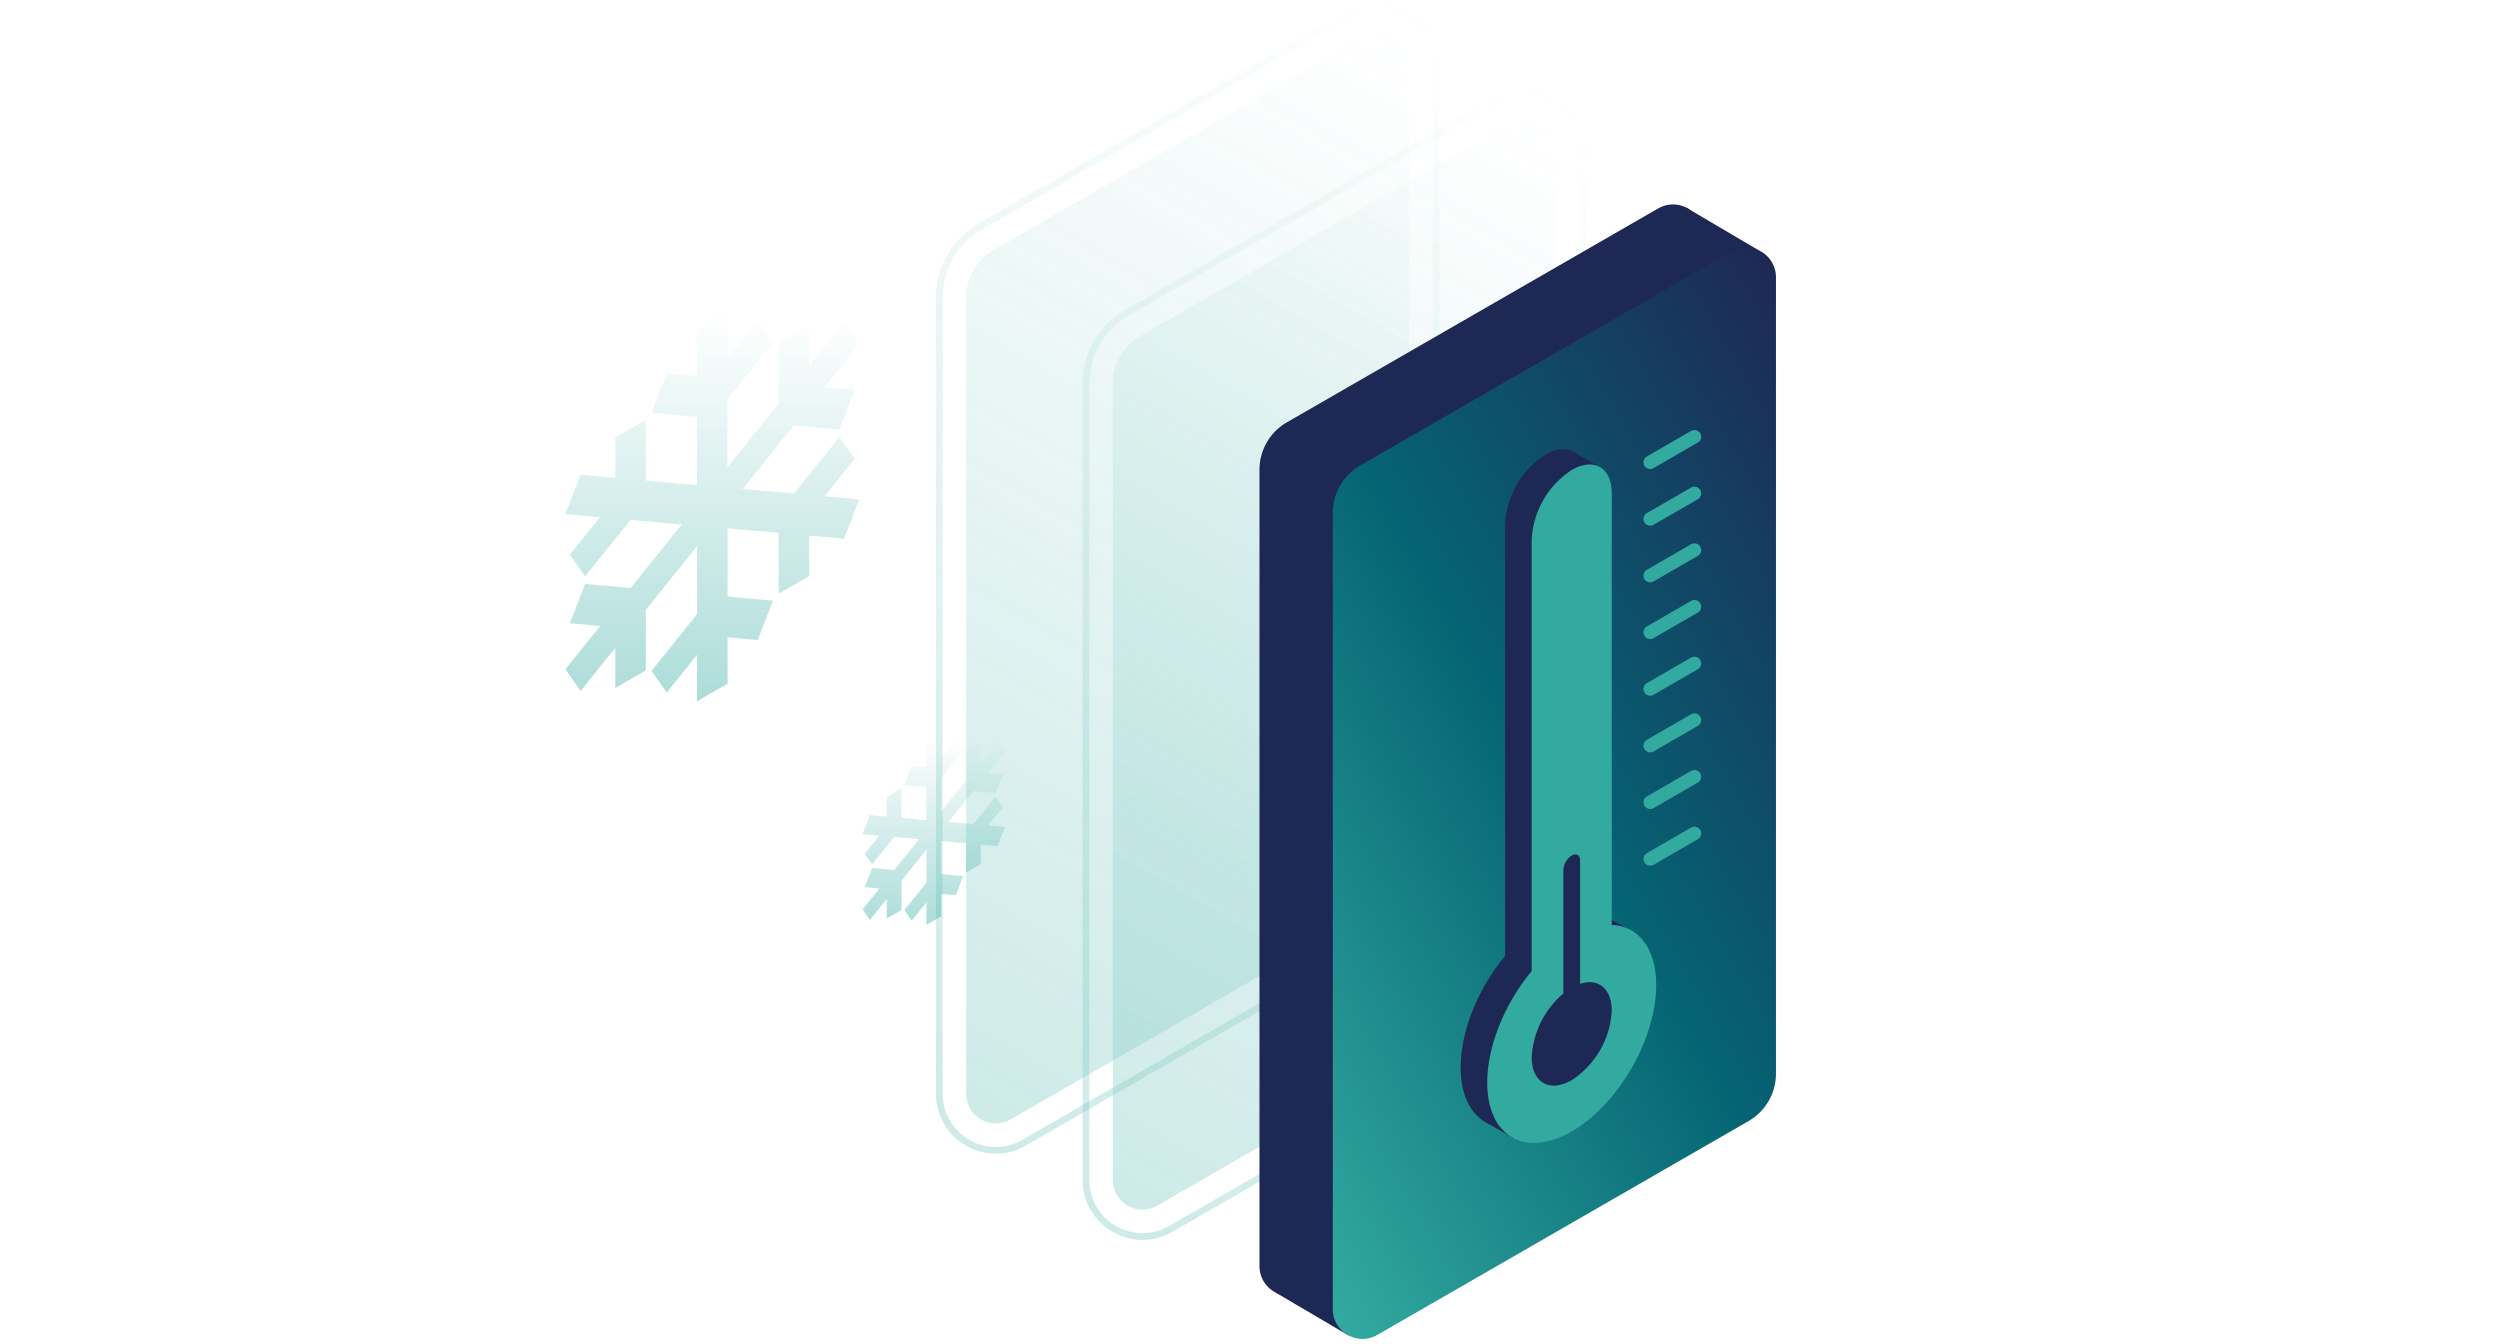 <svg xmlns="http://www.w3.org/2000/svg" xmlns:xlink="http://www.w3.org/1999/xlink" viewBox="0 0 372 200"><defs><linearGradient id="a" x1="221.583" y1="8.291" x2="131.893" y2="163.639" gradientUnits="userSpaceOnUse"><stop offset="0" stop-color="#32aaa0" stop-opacity="0"/><stop offset="0.609" stop-color="#32aaa0" stop-opacity="0.625"/><stop offset="1" stop-color="#32aaa0"/></linearGradient><linearGradient id="b" x1="219.332" y1="12.19" x2="134.144" y2="159.741" xlink:href="#a"/><linearGradient id="c" x1="243.404" y1="21.119" x2="153.714" y2="176.467" xlink:href="#a"/><linearGradient id="d" x1="241.154" y1="25.017" x2="155.965" y2="172.569" xlink:href="#a"/><linearGradient id="e" x1="172.797" y1="151.807" x2="289.786" y2="84.263" gradientUnits="userSpaceOnUse"><stop offset="0" stop-color="#30a89e"/><stop offset="0" stop-color="#32aaa0"/><stop offset="0.5" stop-color="#056473"/><stop offset="1" stop-color="#1e2855"/></linearGradient><linearGradient id="f" x1="138.941" y1="109.548" x2="138.941" y2="137.637" xlink:href="#a"/><linearGradient id="g" x1="105.982" y1="46.454" x2="105.982" y2="104.346" xlink:href="#a"/></defs><title>illustration_rz_klimaanlage</title><g style="opacity:0.6"><path d="M148.185,171.168a8.427,8.427,0,0,1-8.418-8.418V44.242a12.181,12.181,0,0,1,6.07-10.516L201.1,1.894a8.4,8.4,0,0,1,12.614,7.287V127.688a12.178,12.178,0,0,1-6.071,10.516l-55.257,31.832a8.409,8.409,0,0,1-4.195,1.132Z" style="fill:none;stroke-miterlimit:10;opacity:0.4;stroke:url(#a)"/><path d="M209.709,127.688V9.18a4.411,4.411,0,0,0-6.617-3.82L147.838,37.19a8.144,8.144,0,0,0-4.071,7.052V162.75a4.411,4.411,0,0,0,6.617,3.82l55.254-31.83A8.143,8.143,0,0,0,209.709,127.688Z" style="opacity:0.4;fill:url(#b)"/><path d="M170.007,184a8.428,8.428,0,0,1-8.418-8.418V57.07a12.174,12.174,0,0,1,6.072-10.516l55.255-31.831a8.4,8.4,0,0,1,12.614,7.286V140.517a12.177,12.177,0,0,1-6.071,10.515L174.2,182.864A8.416,8.416,0,0,1,170.007,184Z" style="fill:none;stroke-miterlimit:10;opacity:0.4;stroke:url(#c)"/><path d="M231.53,140.516V22.008a4.411,4.411,0,0,0-6.617-3.82L169.66,50.018a8.143,8.143,0,0,0-4.072,7.052V175.578a4.411,4.411,0,0,0,6.617,3.82l55.254-31.83A8.144,8.144,0,0,0,231.53,140.516Z" style="opacity:0.4;fill:url(#d)"/></g><polygon points="250.87 30.869 261.713 37.254 257.282 42.872 244.698 43.102 250.87 30.869" style="fill:#1e2855"/><polygon points="200.682 198.726 189.84 192.347 192.382 187.145 202.536 187.544 200.682 198.726" style="fill:#1e2855"/><path d="M253.352,153.344V34.836a4.411,4.411,0,0,0-6.617-3.82l-55.254,31.83A8.144,8.144,0,0,0,187.41,69.9V188.406a4.411,4.411,0,0,0,6.617,3.82l55.254-31.83A8.144,8.144,0,0,0,253.352,153.344Z" style="fill:#1e2855"/><path d="M264.263,159.758V41.25a4.411,4.411,0,0,0-6.617-3.82L202.392,69.26a8.142,8.142,0,0,0-4.071,7.052V194.82a4.411,4.411,0,0,0,6.617,3.82l55.253-31.83A8.143,8.143,0,0,0,264.263,159.758Z" style="fill:url(#e)"/><polygon points="221.117 167.014 225.149 169.328 226.832 161.513 220.092 161.033 221.117 167.014" style="fill:#1e2855"/><path d="M242.487,138.3l-2.656-1.376-.687,3.209,2.269.825Z" style="fill:#1e2855"/><polygon points="234.12 67.242 237.958 69.45 236.25 72.527 231.1 69.632 234.12 67.242" style="fill:#1e2855"/><path d="M235.877,135.353V71.106c0-3.8-2.668-5.341-5.959-3.441a13.171,13.171,0,0,0-5.959,10.322v64.247c-3.935,4.723-6.609,11.07-6.609,16.6,0,8.016,5.627,11.264,12.568,7.257s12.569-13.754,12.569-21.769C242.487,138.791,239.812,135.532,235.877,135.353Z" style="fill:#1e2855"/><path d="M239.831,137.623V73.376c0-3.8-2.668-5.341-5.959-3.44a13.171,13.171,0,0,0-5.959,10.321V144.5c-3.936,4.724-6.61,11.071-6.61,16.6,0,8.015,5.627,11.264,12.569,7.256S246.44,154.6,246.44,146.587C246.44,141.062,243.766,137.8,239.831,137.623Z" style="fill:#32aaa0"/><path d="M235.118,146.4V128.022c0-.795-.558-1.117-1.246-.72a2.754,2.754,0,0,0-1.246,2.158v18.375a13.37,13.37,0,0,0-4.713,9.449c0,3.8,2.668,5.341,5.959,3.44a13.171,13.171,0,0,0,5.959-10.321C239.831,147.1,237.81,145.5,235.118,146.4Z" style="fill:#1e2855"/><line x1="245.548" y1="68.789" x2="252.134" y2="64.986" style="fill:none;stroke:#32aaa0;stroke-linecap:round;stroke-miterlimit:10;stroke-width:2px"/><line x1="245.548" y1="77.221" x2="252.134" y2="73.418" style="fill:none;stroke:#32aaa0;stroke-linecap:round;stroke-miterlimit:10;stroke-width:2px"/><line x1="245.548" y1="85.653" x2="252.134" y2="81.85" style="fill:none;stroke:#32aaa0;stroke-linecap:round;stroke-miterlimit:10;stroke-width:2px"/><line x1="245.548" y1="94.085" x2="252.134" y2="90.282" style="fill:none;stroke:#32aaa0;stroke-linecap:round;stroke-miterlimit:10;stroke-width:2px"/><line x1="245.548" y1="102.517" x2="252.134" y2="98.714" style="fill:none;stroke:#32aaa0;stroke-linecap:round;stroke-miterlimit:10;stroke-width:2px"/><line x1="245.548" y1="110.949" x2="252.134" y2="107.146" style="fill:none;stroke:#32aaa0;stroke-linecap:round;stroke-miterlimit:10;stroke-width:2px"/><line x1="245.548" y1="119.381" x2="252.134" y2="115.578" style="fill:none;stroke:#32aaa0;stroke-linecap:round;stroke-miterlimit:10;stroke-width:2px"/><line x1="245.548" y1="127.813" x2="252.134" y2="124.01" style="fill:none;stroke:#32aaa0;stroke-linecap:round;stroke-miterlimit:10;stroke-width:2px"/><path d="M137.833,110.82v3.342l-2.175-.2-1.1,2.838,3.279.3v4.932l-3.683-.331-.007-4.39-2.2,1.277,0,2.917-2.514-.226-1.1,2.839,2.508.225-2.177,2.7,1.1,1.572,3.286-4.079,3.7.331-3.683,4.58-3.3-.286-1.1,2.84,2.19.192-2.514,3.126,1.1,1.567,2.507-3.12,0,2.9,2.2-1.267.007-4.38,3.7-4.6v4.909l-3.292,4.1,1.1,1.563,2.188-2.725v3.352l2.2-1.272v-3.342l2.175.2,1.1-2.838-3.279-.3v-4.932l3.683.331.007,4.39,2.2-1.278,0-2.916,2.514.226,1.1-2.839-2.508-.225,2.177-2.7-1.1-1.572-3.283,4.078-3.7-.33,3.685-4.584,3.3.29,1.1-2.84-2.19-.192,2.514-3.126-1.1-1.567-2.507,3.12,0-2.9-2.2,1.267-.007,4.38-3.7,4.6v-4.909l3.292-4.1-1.1-1.563-2.188,2.725v-3.352Z" style="opacity:0.4;fill:url(#f)"/><path d="M103.7,49.076v6.887l-4.482-.4-2.275,5.849,6.757.618V72.191l-7.59-.682-.014-9.047L91.553,65.1l.009,6.01L86.38,70.64l-2.271,5.852,5.169.462-4.487,5.572,2.262,3.24,6.771-8.408,7.617.682-7.59,9.441-6.8-.589-2.262,5.851,4.514.4-5.182,6.444,2.271,3.229,5.168-6.43-.009,5.984,4.541-2.612.014-9.026,7.617-9.472V91.374l-6.784,8.458,2.275,3.222,4.509-5.617v6.909l4.542-2.622V94.837l4.481.4,2.276-5.849-6.757-.618V78.609l7.59.681.013,9.047,4.542-2.632-.009-6.01,5.182.465,2.27-5.852-5.168-.462,4.486-5.572-2.261-3.24-6.766,8.4-7.622-.679,7.594-9.449,6.794.6,2.261-5.852-4.514-.4,5.183-6.444-2.271-3.229-5.168,6.43.009-5.984-4.542,2.612-.013,9.025-7.618,9.473V59.426l6.785-8.458-2.276-3.222-4.509,5.616V46.454Z" style="opacity:0.4;fill:url(#g)"/></svg>